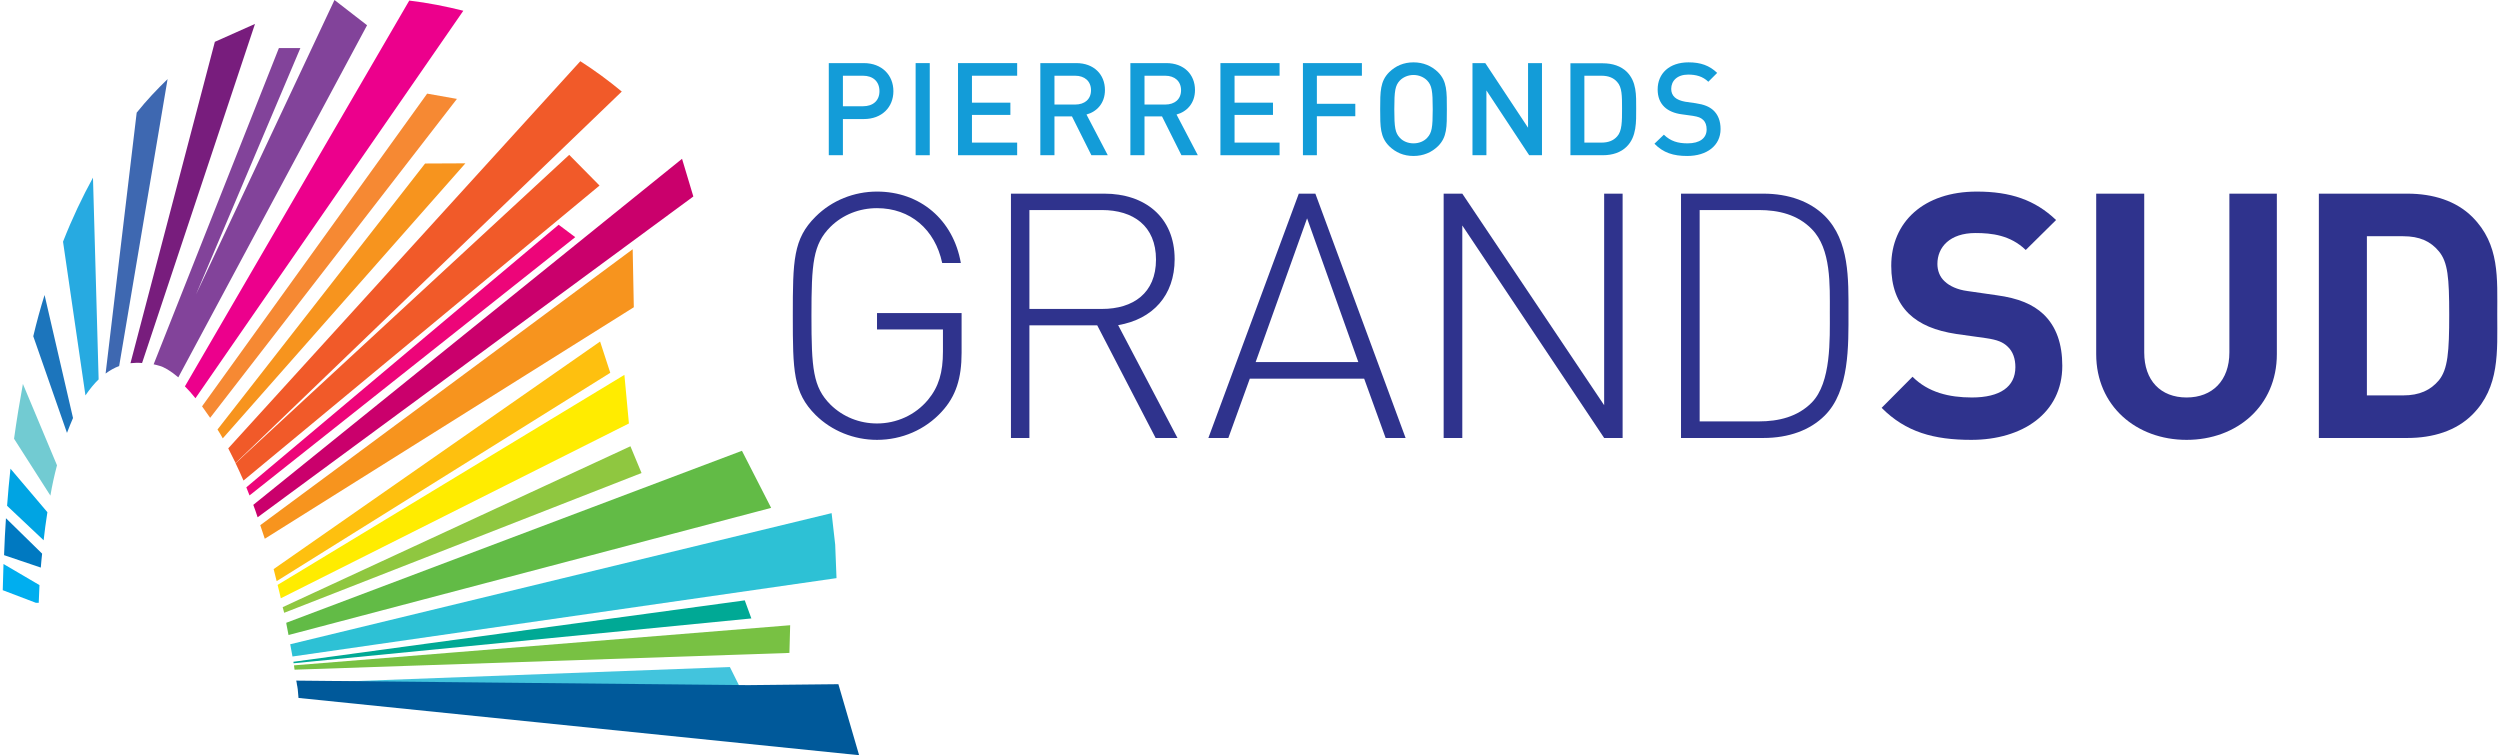 <?xml version="1.0" encoding="UTF-8"?>
<!DOCTYPE svg PUBLIC "-//W3C//DTD SVG 1.0//EN" "http://www.w3.org/TR/2001/REC-SVG-20010904/DTD/svg10.dtd">
<!-- Creator: CorelDRAW X7 -->
<svg xmlns="http://www.w3.org/2000/svg" xml:space="preserve" width="672px" height="203px" version="1.0" style="shape-rendering:geometricPrecision; text-rendering:geometricPrecision; image-rendering:optimizeQuality; fill-rule:evenodd; clip-rule:evenodd"
viewBox="0 0 13242 4009"
 xmlns:xlink="http://www.w3.org/1999/xlink">
 <defs>
  <style type="text/css">
   <![CDATA[
    .fil8 {fill:#00599A;fill-rule:nonzero}
    .fil11 {fill:#0079C1;fill-rule:nonzero}
    .fil10 {fill:#00A4E3;fill-rule:nonzero}
    .fil18 {fill:#00A995;fill-rule:nonzero}
    .fil13 {fill:#00AEEF;fill-rule:nonzero}
    .fil25 {fill:#139CD8;fill-rule:nonzero}
    .fil3 {fill:#1C75BC;fill-rule:nonzero}
    .fil7 {fill:#27AAE1;fill-rule:nonzero}
    .fil19 {fill:#2DC1D5;fill-rule:nonzero}
    .fil24 {fill:#2F338D;fill-rule:nonzero}
    .fil1 {fill:#3E68B1;fill-rule:nonzero}
    .fil0 {fill:#42C4DD;fill-rule:nonzero}
    .fil22 {fill:#62BB46;fill-rule:nonzero}
    .fil4 {fill:#72CBD2;fill-rule:nonzero}
    .fil9 {fill:#781D7D;fill-rule:nonzero}
    .fil12 {fill:#78C143;fill-rule:nonzero}
    .fil5 {fill:#82439A;fill-rule:nonzero}
    .fil23 {fill:#8FC740;fill-rule:nonzero}
    .fil16 {fill:#CA006C;fill-rule:nonzero}
    .fil6 {fill:#EC008C;fill-rule:nonzero}
    .fil15 {fill:#ED0579;fill-rule:nonzero}
    .fil21 {fill:#F15A29;fill-rule:nonzero}
    .fil2 {fill:#F68933;fill-rule:nonzero}
    .fil17 {fill:#F7941E;fill-rule:nonzero}
    .fil20 {fill:#FEC00F;fill-rule:nonzero}
    .fil14 {fill:#FFEC00;fill-rule:nonzero}
   ]]>
  </style>
 </defs>
 <g id="Layer_x0020_1">
  <path class="fil0" d="M1630 3680l2356 114 -126 -253 -2241 84c8,17 12,36 11,55z"/>
  <path class="fil1" d="M875 420c-55,53 -111,112 -164,178l-165 1385c23,-17 46,-30 72,-40l257 -1523z"/>
  <path class="fil2" d="M2411 525l-158 -28 -1195 1660c14,19 28,40 43,61l1310 -1693z"/>
  <path class="fil3" d="M222 1566c-22,70 -42,143 -60,219l179 513c10,-27 21,-53 32,-79l-151 -653z"/>
  <path class="fil4" d="M107 2038c-17,93 -33,190 -47,291l193 302c9,-54 21,-108 35,-161l-181 -432z"/>
  <path class="fil5" d="M932 2003l1002 -1869 -173 -134 -735 1563 554 -1308 -114 0 -665 1679c10,2 21,5 31,8 21,5 56,24 100,61z"/>
  <path class="fil6" d="M1023 2114l1422 -2057c-92,-23 -187,-42 -287,-54l-1191 2048c18,18 37,39 56,63z"/>
  <path class="fil7" d="M509 2014l-30 -1071c-56,102 -110,215 -159,340l119 816c22,-32 45,-61 70,-85z"/>
  <path class="fil8" d="M1570 3705l2976 304 -110 -377 -480 5 -2398 -24c2,8 3,15 4,23 1,4 2,8 4,23l2 0 -2 0c1,10 2,24 4,46z"/>
  <path class="fil9" d="M1339 127l-213 95 -448 1706c20,-2 40,-3 61,-1l1 -1 599 -1799z"/>
  <path class="fil10" d="M23 2685l194 183c5,-47 12,-97 20,-149l-196 -231c-7,64 -13,130 -18,197z"/>
  <path class="fil11" d="M7 2947l195 66c2,-23 4,-48 7,-74l-192 -188c-4,63 -8,129 -10,196z"/>
  <path class="fil12" d="M4176 3466l4 -147 -2634 213c1,8 2,16 3,23l2627 -89z"/>
  <path class="fil13" d="M195 3106l-191 -112c-1,46 -3,92 -4,139l176 67 15 0c0,-12 2,-46 4,-94z"/>
  <path class="fil14" d="M3300 1990l-1841 1115c6,24 12,47 17,71l1848 -928 -24 -258z"/>
  <path class="fil15" d="M3039 1259l-88 -66 -1658 1394c6,14 11,28 17,43l1729 -1371z"/>
  <path class="fil16" d="M1330 2680c8,22 16,43 23,66l2313 -1703 -60 -200 -2276 1837z"/>
  <path class="fil17" d="M3344 1323c0,0 -1732,1285 -1977,1465 8,23 16,47 24,72l1959 -1229 -6 -308z"/>
  <path class="fil18" d="M3974 3283l-35 -96 -2396 326c0,3 1,5 1,8l2430 -238z"/>
  <path class="fil19" d="M4426 3069l-7 -178 -19 -167 -2874 696c4,21 8,43 12,65l2888 -416z"/>
  <path class="fil20" d="M3171 1813l-1733 1208c5,21 11,42 16,64l1771 -1106 -54 -166z"/>
  <path class="fil21" d="M3168 985l-161 -163 -1771 1637c14,29 28,60 42,92l1890 -1566z"/>
  <path class="fil21" d="M3286 486c-70,-58 -143,-112 -220,-161l-1868 2054 -1 1c13,25 26,51 39,78l2050 -1972z"/>
  <path class="fil22" d="M3924 2393l-2419 913 1 8c4,19 7,38 11,57l2562 -675 -155 -303z"/>
  <path class="fil17" d="M2456 867l-214 1 -1102 1412c10,15 19,31 28,47l1288 -1460z"/>
  <path class="fil23" d="M3332 2369l-1846 854c3,10 5,20 8,30l1897 -742 -59 -142z"/>
  <path class="fil24" d="M4984 2186c-87,95 -211,149 -343,149 -122,0 -240,-47 -326,-132 -119,-119 -121,-234 -121,-527 0,-293 2,-408 121,-526 86,-86 204,-133 326,-133 229,0 405,150 445,379l-99 0c-38,-179 -170,-291 -346,-291 -93,0 -181,34 -247,99 -93,93 -101,194 -101,472 0,279 8,379 101,472 66,65 154,100 247,100 103,0 203,-44 271,-126 57,-69 79,-145 79,-256l0 -117 -350 0 0 -87 449 0 0 211c0,135 -30,231 -106,313z"/>
  <path class="fil24" d="M5835 1115l-385 0 0 525 385 0c166,0 287,-84 287,-262 0,-179 -121,-263 -287,-263zm285 1210l-310 -598 -360 0 0 598 -98 0 0 -1297 496 0c212,0 373,122 373,348 0,193 -117,319 -300,350l315 599 -116 0z"/>
  <path class="fil24" d="M6924 1159l-273 763 545 0 -272 -763zm417 1166l-114 -315 -607 0 -114 315 -106 0 480 -1297 88 0 479 1297 -106 0z"/>
  <polygon class="fil24" points="8501,2325 7748,1197 7748,2325 7649,2325 7649,1028 7748,1028 8501,2151 8501,1028 8599,1028 8599,2325 "/>
  <path class="fil24" d="M9603 1216c-75,-77 -176,-101 -281,-101l-314 0 0 1122 314 0c105,0 206,-24 281,-100 104,-106 96,-335 96,-479 0,-144 8,-337 -96,-442zm69 990c-77,77 -190,119 -326,119l-437 0 0 -1297 437 0c136,0 249,42 326,118 132,132 126,337 126,512 0,175 6,417 -126,548z"/>
  <path class="fil24" d="M10450 2335c-198,0 -348,-41 -476,-170l164 -165c83,83 194,110 315,110 150,0 231,-57 231,-161 0,-45 -13,-83 -41,-109 -25,-24 -54,-36 -115,-45l-157 -22c-112,-17 -194,-51 -253,-108 -62,-61 -93,-145 -93,-254 0,-232 172,-394 454,-394 179,0 309,44 421,151l-161 159c-82,-79 -181,-90 -267,-90 -136,0 -202,75 -202,164 0,33 11,68 39,93 25,24 67,44 121,51l153 22c119,16 194,49 249,100 70,66 101,160 101,275 0,251 -211,393 -483,393z"/>
  <path class="fil24" d="M11593 2335c-267,0 -480,-180 -480,-455l0 -852 255 0 0 843c0,149 87,239 225,239 137,0 227,-90 227,-239l0 -843 252 0 0 852c0,275 -212,455 -479,455z"/>
  <path class="fil24" d="M12932 1334c-44,-53 -102,-80 -190,-80l-192 0 0 845 192 0c88,0 146,-28 190,-80 48,-59 55,-152 55,-348 0,-197 -7,-279 -55,-337zm178 867c-86,86 -209,124 -345,124l-470 0 0 -1297 470 0c136,0 259,38 345,124 146,146 132,324 132,519 0,195 14,384 -132,530z"/>
  <path class="fil25" d="M4567 402l-107 0 0 162 107 0c52,0 87,-29 87,-80 0,-52 -35,-82 -87,-82zm4 230l-111 0 0 192 -75 0 0 -489 186 0c96,0 157,64 157,149 0,85 -61,148 -157,148z"/>
  <polygon class="fil25" points="4846,824 4921,824 4921,335 4846,335 "/>
  <polygon class="fil25" points="5071,824 5071,335 5385,335 5385,402 5145,402 5145,545 5349,545 5349,610 5145,610 5145,757 5385,757 5385,824 "/>
  <path class="fil25" d="M5693 402l-110 0 0 153 110 0c50,0 84,-28 84,-76 0,-48 -34,-77 -84,-77zm86 422l-103 -206 -93 0 0 206 -75 0 0 -489 191 0c93,0 152,60 152,143 0,70 -43,115 -98,130l113 216 -87 0z"/>
  <path class="fil25" d="M6171 402l-110 0 0 153 110 0c50,0 84,-28 84,-76 0,-48 -34,-77 -84,-77zm86 422l-103 -206 -93 0 0 206 -75 0 0 -489 191 0c93,0 152,60 152,143 0,70 -43,115 -98,130l113 216 -87 0z"/>
  <polygon class="fil25" points="6464,824 6464,335 6778,335 6778,402 6539,402 6539,545 6743,545 6743,610 6539,610 6539,757 6778,757 6778,824 "/>
  <polygon class="fil25" points="6976,402 6976,551 7180,551 7180,617 6976,617 6976,824 6902,824 6902,335 7215,335 7215,402 "/>
  <path class="fil25" d="M7562 428c-17,-18 -44,-30 -73,-30 -29,0 -56,12 -73,30 -24,26 -29,53 -29,152 0,98 5,125 29,151 17,19 44,30 73,30 29,0 56,-11 73,-30 24,-26 29,-53 29,-151 0,-99 -5,-126 -29,-152zm57 348c-34,33 -78,52 -130,52 -53,0 -95,-19 -129,-52 -48,-48 -48,-102 -48,-196 0,-94 0,-149 48,-197 34,-33 76,-52 129,-52 52,0 96,19 130,52 48,48 47,103 47,197 0,94 1,148 -47,196z"/>
  <polygon class="fil25" points="8103,824 7876,480 7876,824 7802,824 7802,335 7870,335 8097,678 8097,335 8171,335 8171,824 "/>
  <path class="fil25" d="M8570 435c-20,-23 -48,-33 -83,-33l-91 0 0 355 91 0c35,0 63,-10 83,-33 26,-28 26,-80 26,-148 0,-67 0,-113 -26,-141zm51 343c-31,31 -75,46 -127,46l-172 0 0 -488 172 0c52,0 96,15 127,45 53,53 50,124 50,195 0,71 3,149 -50,202z"/>
  <path class="fil25" d="M8942 828c-74,0 -127,-17 -174,-65l50 -48c36,35 75,46 126,46 64,0 101,-27 101,-74 0,-22 -6,-39 -19,-51 -13,-12 -25,-16 -54,-21l-58 -8c-40,-5 -72,-19 -93,-39 -24,-23 -36,-54 -36,-93 0,-85 62,-144 164,-144 65,0 111,17 152,56l-47 47c-30,-29 -66,-38 -107,-38 -58,0 -90,33 -90,76 0,18 6,33 19,45 12,11 32,19 55,23l56 8c46,7 71,18 92,36 27,24 40,59 40,101 0,89 -74,143 -177,143z"/>
 </g>
</svg>
